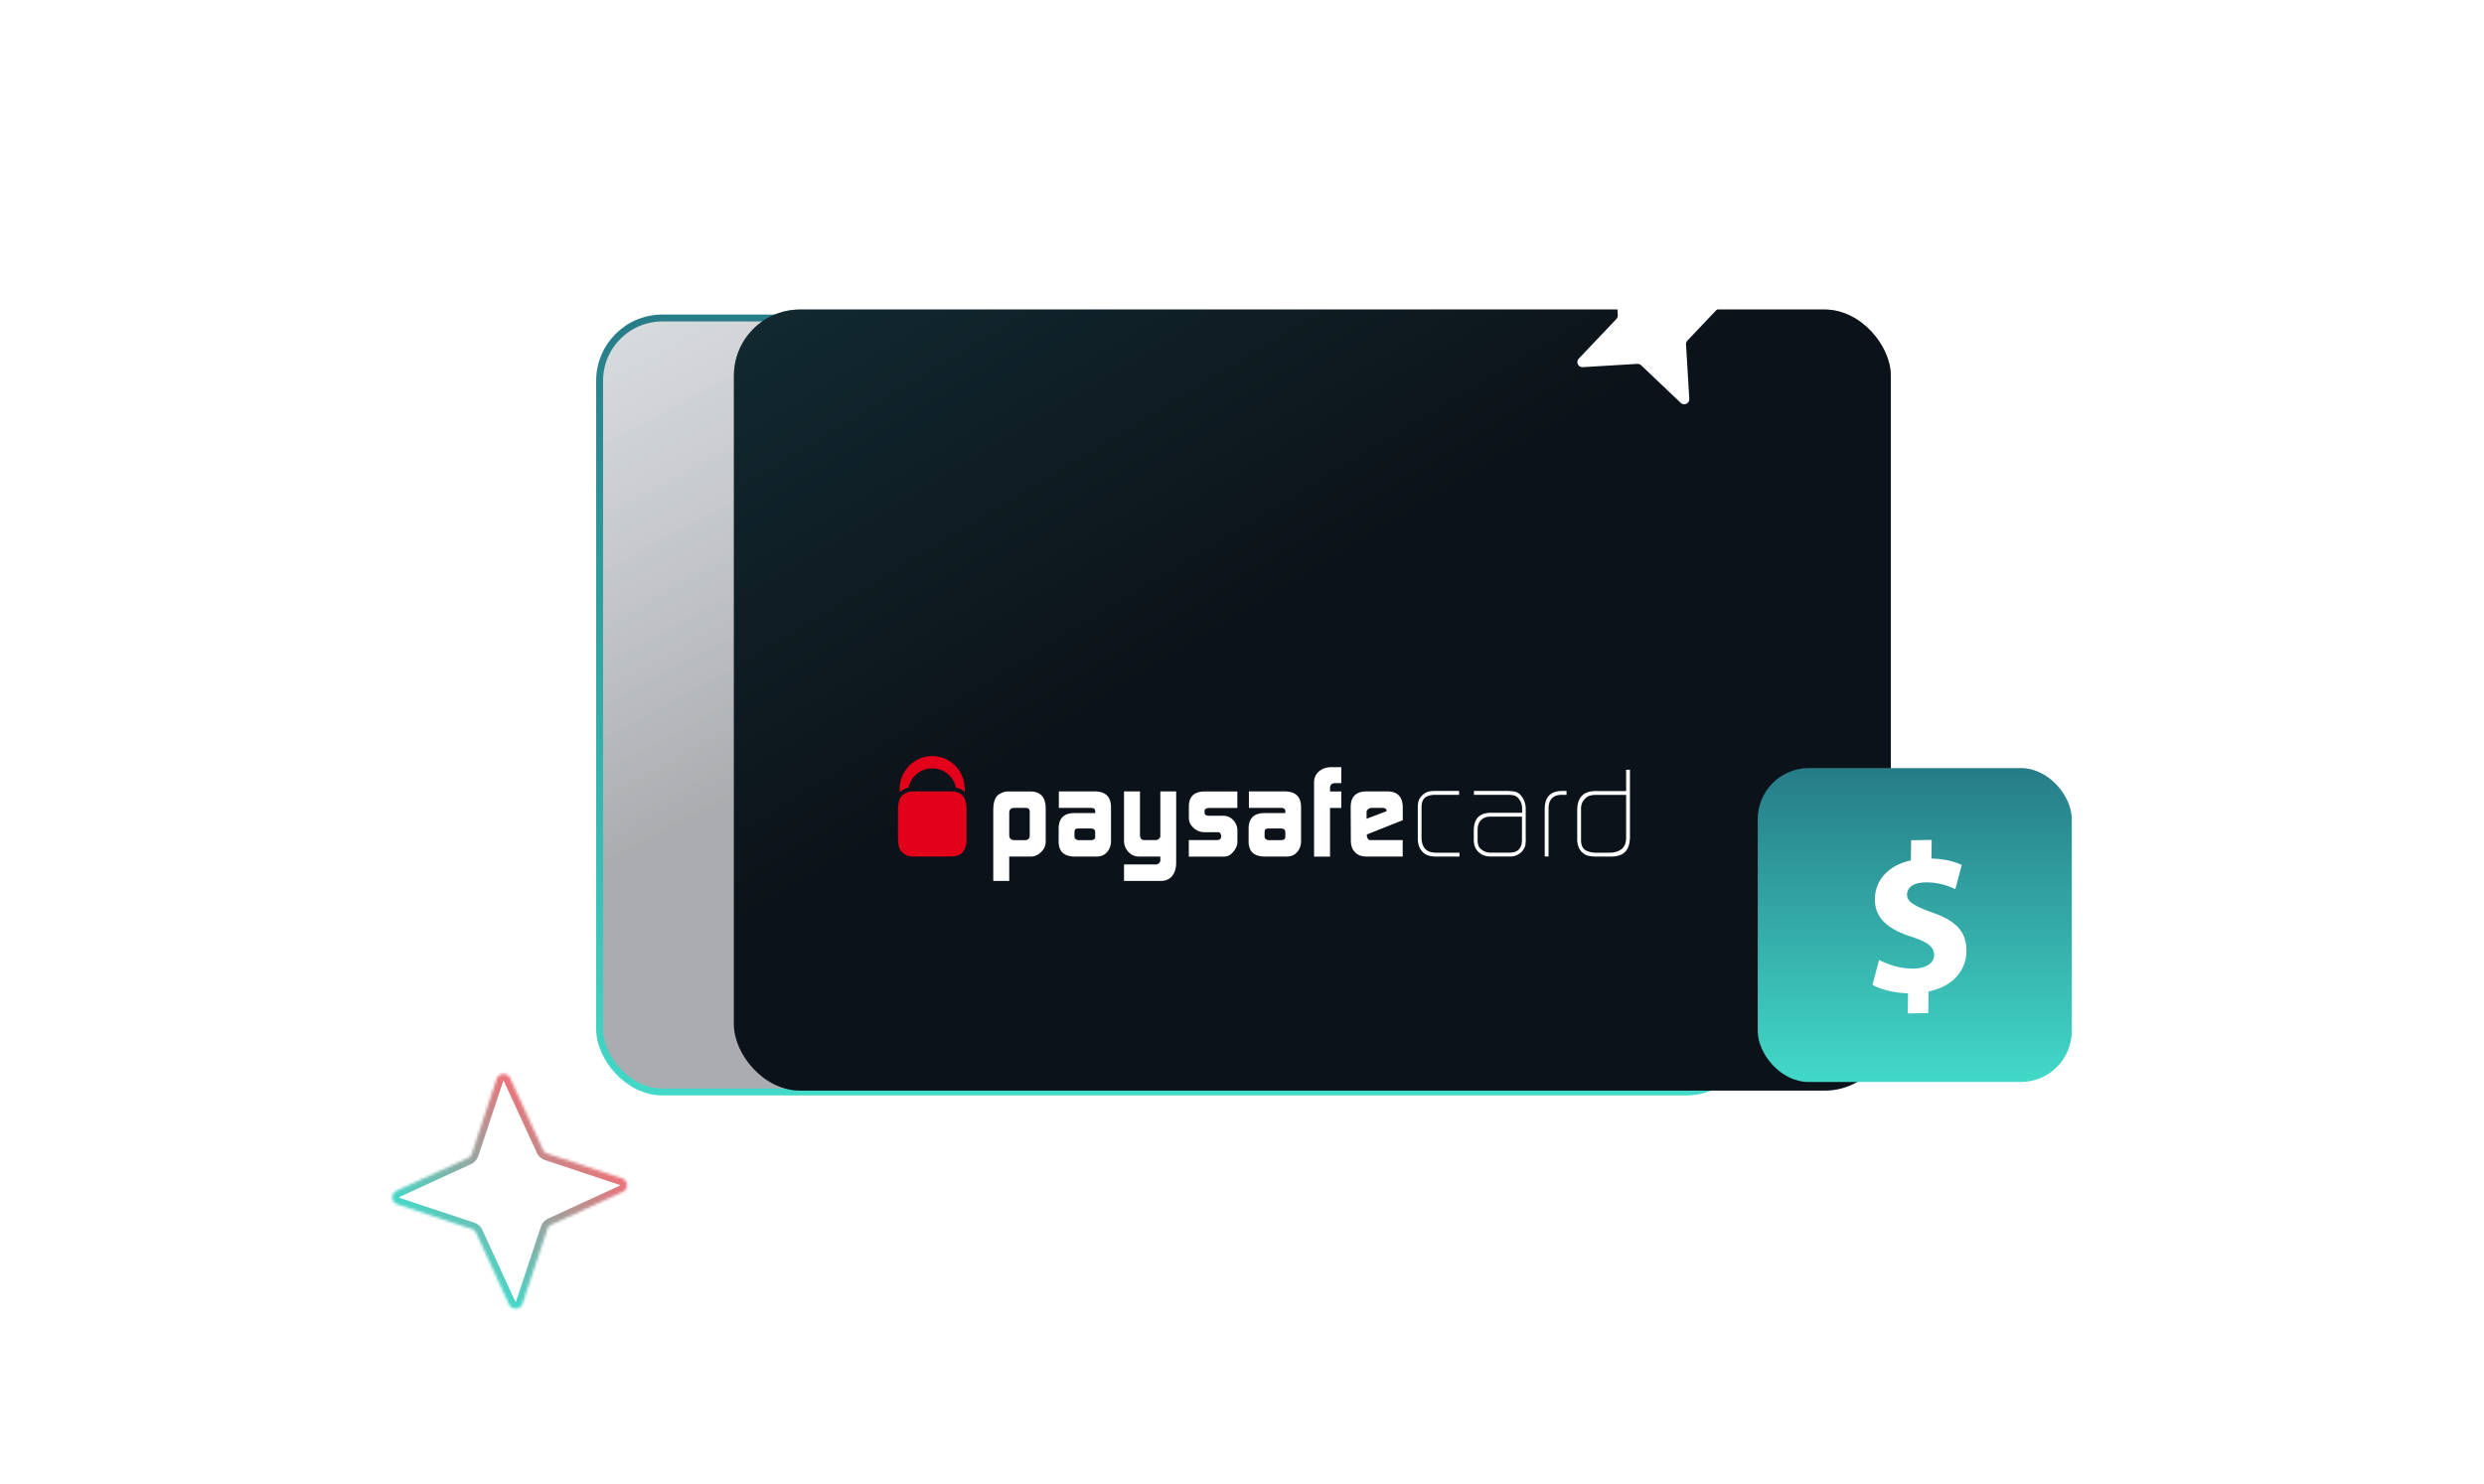 <svg width="900" height="538" fill="none" xmlns="http://www.w3.org/2000/svg"><rect x="217.25" y="115.25" width="416.5" height="280.5" rx="22.75" fill="url(#a)" fill-opacity=".35" stroke="url(#b)" stroke-width="2.5"/><g filter="url(#c)"><rect x="265.912" y="154.406" width="419.18" height="283.07" rx="24" fill="#0C1219"/><rect x="265.912" y="154.406" width="419.18" height="283.07" rx="24" fill="url(#d)" fill-opacity=".35"/></g><path d="M373.121 294.232c-.026-.923-.471-1.397-1.308-1.423h-4.502c-1.073.052-1.623.659-1.649 1.766v8.145c.026 1.134.628 1.714 1.806 1.767h4.109c.419 0 .785-.158 1.073-.475.288-.237.445-.553.445-.949v-8.831h.026zm-13.217-1.133c.026-2.03.471-3.586 1.361-4.64.445-.448 1.021-.817 1.727-1.134.733-.316 1.414-.474 2.094-.474h8.245c3.638.026 5.496 2.03 5.548 6.01v12.258c-.026 1.424-.576 2.637-1.649 3.665-1.047 1.08-2.303 1.634-3.768 1.66h-7.8v8.832h-5.784v-26.177M389.322 303.301c0 .343.157.606.471.817.262.237.628.369 1.047.369h4.423c.995 0 1.518-.395 1.545-1.186v-1.661c0-.923-.524-1.371-1.597-1.371h-4.397c-.576 0-.968.106-1.204.29-.209.211-.314.633-.314 1.266v1.476h.026zm7.486-9.2c.026-.897-.498-1.318-1.545-1.292h-11.62v-5.984h13.086c3.821.053 5.758 1.924 5.81 5.588v12.496c-.026 1.582-.523 2.873-1.439 3.928-.969 1.081-2.225 1.608-3.769 1.608h-7.904c-3.848-.027-5.81-1.793-5.863-5.325v-4.824c.026-3.691 1.885-5.563 5.601-5.615h7.669v-.58M418.766 313.318c.445-.026.864-.184 1.178-.501.314-.29.471-.606.471-.949v-1.423h-7.38c-.969 0-1.728-.132-2.304-.369-.602-.238-1.203-.633-1.832-1.239-.575-.633-.994-1.292-1.256-1.977-.262-.633-.393-1.424-.393-2.399v-17.636h5.785v15.738c0 1.265.523 1.898 1.544 1.898h4.083c.497 0 .916-.158 1.256-.475.34-.29.497-.606.497-1.002v-16.159h5.732v26.019c-.026 1.924-.523 3.479-1.466 4.639-.968 1.16-2.277 1.767-3.952 1.793H407.25v-5.984h11.516M430.675 304.46h10.286c.942-.026 1.439-.421 1.466-1.133v-.527c0-.159-.053-.317-.131-.501-.236-.448-.524-.686-.838-.686h-5.103c-1.518-.026-2.801-.553-3.9-1.581-1.099-.949-1.649-2.083-1.701-3.454v-4.429c.052-3.479 1.936-5.245 5.627-5.298h11.934v5.984h-10.102c-1.178 0-1.78.369-1.78 1.107v.58c0 .765.602 1.134 1.832 1.134h5.078c1.361.026 2.512.553 3.481 1.581.968 1.028 1.465 2.241 1.518 3.665v4.349c-.027 1.213-.602 2.452-1.675 3.664-.524.607-1.074 1.002-1.597 1.239-.55.211-1.309.317-2.277.317h-12.066v-6.011M458.183 303.301c0 .343.157.606.471.817.261.237.602.369 1.047.369h4.449c.995 0 1.518-.395 1.544-1.186v-1.661c0-.923-.523-1.371-1.596-1.371h-4.397c-.576 0-.969.106-1.204.29-.21.211-.314.633-.314 1.266v1.476zm7.511-9.2c.026-.897-.497-1.318-1.57-1.292h-11.621v-5.984h13.086c3.822.053 5.758 1.924 5.811 5.588v12.496c-.026 1.582-.524 2.873-1.44 3.928-.968 1.081-2.224 1.608-3.769 1.608h-7.93c-3.847-.027-5.81-1.793-5.863-5.325v-4.824c.027-3.691 1.885-5.563 5.601-5.615h7.695v-.58M476.111 283.451c.026-1.608.628-2.9 1.779-3.875 1.126-.976 2.591-1.503 4.423-1.529h3.665v5.773h-2.225c-1.23.026-1.832.606-1.858 1.766v1.265h4.083v5.984h-4.083v17.636h-5.784v-27.02M502.388 293.995v-.132a.938.938 0 00-.367-.764c-.261-.185-.602-.29-.994-.29h-4.031c-.523 0-.942.158-1.256.448-.393.264-.602.633-.602 1.081v2.399l7.25-2.742zm-7.145 8.436v.369c0 .474.13.87.366 1.133.183.343.419.528.759.528h11.856v5.984h-12.615c-1.152 0-2.041-.106-2.67-.317a5.065 5.065 0 01-1.858-1.133c-.628-.633-1.073-1.265-1.282-1.951-.236-.685-.367-1.608-.367-2.741l-.052-11.969c.052-3.611 1.937-5.456 5.627-5.509h7.773c3.586.053 5.418 1.977 5.47 5.72v4.719l-13.007 5.167zM520.499 310.444c-.864 0-1.675-.079-2.408-.237-.759-.132-1.518-.474-2.277-1.081-.785-.685-1.335-1.476-1.649-2.346-.314-.844-.471-1.819-.471-2.873v-11.125c-.026-.896.053-1.714.262-2.399.183-.685.602-1.371 1.23-2.03.707-.685 1.413-1.16 2.172-1.397.733-.184 1.545-.29 2.461-.29h8.846v1.397h-8.637c-1.518 0-2.722.317-3.612.949-.89.686-1.361 1.872-1.361 3.559v11.151c0 .791.131 1.555.367 2.294.235.711.654 1.37 1.23 1.924.628.474 1.256.791 1.858.896a9.902 9.902 0 002.042.211h8.244v1.397h-8.297M551.435 295.972h-11.594c-1.387.026-2.486.474-3.272 1.291-.811.844-1.204 2.004-1.204 3.48v3.559c0 .685.079 1.318.21 1.898.157.606.497 1.134 1.073 1.582.994.843 2.12 1.239 3.324 1.239h7.04c2.932-.027 4.423-1.582 4.423-4.693v-8.356zm1.388 8.04c0 .896-.079 1.687-.184 2.373-.183.764-.575 1.476-1.151 2.161-1.204 1.292-2.722 1.925-4.502 1.872h-6.91c-1.805 0-3.245-.527-4.37-1.608-1.152-1.055-1.728-2.531-1.728-4.429v-3.585c.053-4.06 2.068-6.142 6.02-6.221h11.49v-1.582c0-1.292-.367-2.425-1.126-3.401-.471-.632-1.02-1.054-1.649-1.265a8.868 8.868 0 00-2.146-.264h-12.536v-1.397h11.856c1.099 0 2.067.079 2.957.237.445.079.864.264 1.257.528.418.237.785.606 1.125 1.08 1.073 1.398 1.597 2.979 1.57 4.772v10.729M565.804 288.063c-3.219.053-4.815 1.819-4.737 5.299v17.056h-1.387v-17.03c-.052-4.481 2.041-6.722 6.36-6.722h1.544v1.397h-1.78M589.176 288.09h-10.94c-.785 0-1.492.079-2.12.264-.654.158-1.308.554-1.91 1.213-.576.606-.943 1.212-1.1 1.792-.209.607-.288 1.318-.261 2.162v10.887c0 1.819.523 3.032 1.57 3.691.523.316 1.099.527 1.727.685a8.868 8.868 0 002.146.264h4.764c1.78 0 3.245-.422 4.371-1.239 1.125-.791 1.701-2.135 1.753-4.06V288.09zm1.361 15.738c-.131 4.508-2.486 6.722-7.092 6.617h-5.13c-1.073 0-2.042-.105-2.906-.29-.889-.237-1.727-.764-2.538-1.608-.602-.765-.995-1.529-1.152-2.32a8.366 8.366 0 01-.262-2.61v-10.123c.053-4.56 2.356-6.854 6.858-6.801h10.861v-7.724h1.387v24.859" fill="#fff"/><path d="M327.816 285.928a5.479 5.479 0 011.361-.448c.837-4.007 4.371-7.012 8.584-7.012a8.756 8.756 0 018.585 7.012c1.309.237 2.382.764 3.193 1.555.026-.764 0-1.502-.078-2.214-.524-6.063-5.575-10.808-11.726-10.808-6.307.026-11.463 5.061-11.725 11.388a18.53 18.53 0 00-.026 1.713 6.865 6.865 0 011.832-1.186z" fill="#E3001B"/><path d="M344.645 286.825h-14.107c-.68 0-1.387.158-2.093.474-.707.317-1.283.686-1.728 1.134-.864 1.054-1.335 2.61-1.361 4.64v11.098c.026 2.03.471 3.585 1.361 4.639.471.449 1.021.818 1.728 1.134.732.316 1.439.474 2.093.474h14.107c3.638-.026 5.497-2.056 5.549-6.036v-11.52c-.052-3.981-1.911-6.011-5.549-6.037z" fill="#E3001B"/><rect x="636.863" y="278.364" width="113.783" height="113.783" rx="18.501" fill="url(#e)"/><path d="M691.207 367.309l.1-7.309c-5.088-.138-10.007-1.432-12.874-3.068l2.403-9.043c3.167 1.709 7.629 3.24 12.568 3.151 4.334-.082 7.317-1.827 7.362-4.903.041-2.921-2.365-4.725-7.963-6.544-8.091-2.617-13.587-6.364-13.486-13.823.093-6.769 4.875-12.164 13.027-13.931l.1-7.309 7.446-.137-.093 6.768c5.088.137 8.492 1.151 10.984 2.334l-2.321 8.733c-1.964-.809-5.436-2.515-10.91-2.414-4.938.094-6.563 2.273-6.595 4.427-.034 2.54 2.603 4.105 9.029 6.446 9.001 3.063 12.589 7.224 12.495 14.148-.094 6.848-4.958 12.779-13.72 14.481l-.107 7.846-7.446.138.001.009zM610.875 124.805l1.187 19.755c.099 1.656-1.882 2.592-3.103 1.444l-14.351-13.626a1.853 1.853 0 00-1.378-.503l-19.755 1.187c-1.656.099-2.592-1.882-1.444-3.103l13.626-14.351c.347-.362.529-.861.503-1.378l-1.187-19.755c-.099-1.656 1.882-2.592 3.103-1.444l14.352 13.626c.361.347.861.529 1.378.503l19.754-1.187c1.656-.099 2.592 1.882 1.445 3.103l-13.627 14.351a1.853 1.853 0 00-.503 1.378z" fill="#fff"/><mask id="g" fill="#fff"><path d="M198.309 418.096l27.024 8.976c2.265.754 2.456 3.901.27 4.918l-25.877 11.886a2.666 2.666 0 00-1.408 1.572l-8.977 27.024c-.753 2.265-3.9 2.456-4.917.27l-11.886-25.877a2.668 2.668 0 00-1.572-1.408l-27.024-8.977c-2.265-.753-2.457-3.9-.271-4.917l25.877-11.886a2.667 2.667 0 001.409-1.572l8.976-27.024c.754-2.265 3.901-2.457 4.918-.271l11.886 25.877a2.664 2.664 0 001.572 1.409z"/></mask><path d="M198.309 418.096l-.811 2.364.011.004.012.004.788-2.372zm27.024 8.976l.789-2.372h-.001l-.788 2.372zm.27 4.918l1.044 2.272.011-.006-1.055-2.266zm-25.877 11.886l1.033 2.276.011-.005-1.044-2.271zm-1.408 1.572l-2.365-.811-.004.011-.003.012 2.372.788zm-8.977 27.024l2.373.789v-.001l-2.373-.788zm-4.917.27l-2.272 1.044.005.011 2.267-1.055zm-11.886-25.877l-2.277 1.033.005.011 2.272-1.044zm-1.572-1.408l.811-2.365-.012-.004-.011-.003-.788 2.372zm-27.024-8.977l-.789 2.373h.001l.788-2.373zm-.271-4.917l-1.043-2.272-.011.005 1.054 2.267zm25.877-11.886l-1.032-2.277-.011.005 1.043 2.272zm1.409-1.572l2.365.811.003-.012.004-.011-2.372-.788zm8.976-27.024l-2.372-.789v.001l2.372.788zm4.918-.271l2.272-1.043-.006-.011-2.266 1.054zm11.886 25.877l2.276-1.032-.005-.011-2.271 1.043zm.784 3.781l27.024 8.977 1.576-4.745-27.024-8.977-1.576 4.745zm27.023 8.976a.216.216 0 01.059.028.057.057 0 01.011.011.182.182 0 01.027.092.175.175 0 01-.016.094.05.05 0 01-.012.014.228.228 0 01-.064.04l2.109 4.533c4.238-1.971 3.874-8.089-.536-9.556l-1.578 4.744zm.016.274l-25.877 11.886 2.087 4.543 25.877-11.885-2.087-4.544zm-25.866 11.881a5.164 5.164 0 00-2.741 3.038l4.73 1.621c.027-.078.07-.103.076-.106l-2.065-4.553zm-2.748 3.061l-8.977 27.024 4.745 1.576 8.977-27.024-4.745-1.576zm-8.977 27.023a.2.2 0 01-.027.059.057.057 0 01-.011.011.187.187 0 01-.093.027.174.174 0 01-.093-.016.071.071 0 01-.015-.012.238.238 0 01-.039-.064l-4.534 2.109c1.972 4.238 8.089 3.874 9.557-.536l-4.745-1.578zm-.273.016l-11.886-25.877-4.544 2.087 11.886 25.877 4.544-2.087zm-11.881-25.866a5.166 5.166 0 00-3.038-2.741l-1.622 4.73c.078.027.104.07.106.076l4.554-2.065zm-3.061-2.748l-27.024-8.977-1.576 4.745 27.024 8.977 1.576-4.745zm-27.023-8.977a.2.2 0 01-.059-.027.057.057 0 01-.011-.011.185.185 0 01-.028-.093.178.178 0 01.017-.093c.002-.005.006-.009.011-.015a.277.277 0 01.065-.039l-2.109-4.534c-4.238 1.972-3.874 8.089.536 9.557l1.578-4.745zm-.016-.273l25.877-11.886-2.087-4.544-25.877 11.886 2.087 4.544zm25.866-11.881a5.17 5.17 0 002.741-3.038l-4.73-1.622c-.027.078-.071.104-.076.106l2.065 4.554zm2.748-3.061l8.977-27.024-4.745-1.576-8.977 27.024 4.745 1.576zm8.976-27.023a.216.216 0 01.028-.059.057.057 0 01.011-.011.18.18 0 01.092-.028c.05-.002.082.01.094.017a.034.034 0 01.014.011c.005.006.021.024.04.065l4.533-2.109c-1.971-4.238-8.089-3.874-9.556.536l4.744 1.578zm.274-.016l11.886 25.877 4.543-2.087-11.885-25.877-4.544 2.087zm11.881 25.866a5.162 5.162 0 003.038 2.74l1.621-4.729c-.078-.027-.103-.071-.106-.076l-4.553 2.065z" fill="url(#f)" mask="url(#g)"/><defs><linearGradient id="a" x1="216" y1="34.5" x2="333" y2="255" gradientUnits="userSpaceOnUse"><stop stop-color="#647282" stop-opacity=".43"/><stop offset="1" stop-color="#0C1219"/></linearGradient><linearGradient id="b" x1="425.5" y1="114" x2="425.5" y2="397" gradientUnits="userSpaceOnUse"><stop stop-color="#267C87"/><stop offset="1" stop-color="#42D9C8"/></linearGradient><linearGradient id="d" x1="265.912" y1="74.886" x2="399.967" y2="296.02" gradientUnits="userSpaceOnUse"><stop stop-color="#1F6C75"/><stop offset="1" stop-color="#0C1219"/></linearGradient><linearGradient id="e" x1="693.755" y1="278.364" x2="693.755" y2="392.147" gradientUnits="userSpaceOnUse"><stop stop-color="#267C87"/><stop offset="1" stop-color="#42D9C8"/></linearGradient><linearGradient id="f" x1="205.242" y1="408.773" x2="164.032" y2="454.78" gradientUnits="userSpaceOnUse"><stop stop-color="#ED7177"/><stop offset="1" stop-color="#42D9C8"/></linearGradient><filter id="c" x="198.672" y="44.936" width="553.66" height="417.55" filterUnits="userSpaceOnUse" color-interpolation-filters="sRGB"><feFlood flood-opacity="0" result="BackgroundImageFix"/><feColorMatrix in="SourceAlpha" values="0 0 0 0 0 0 0 0 0 0 0 0 0 0 0 0 0 0 127 0" result="hardAlpha"/><feOffset dy="-42.23"/><feGaussianBlur stdDeviation="33.62"/><feComposite in2="hardAlpha" operator="out"/><feColorMatrix values="0 0 0 0 0 0 0 0 0 0 0 0 0 0 0 0 0 0 0.25 0"/><feBlend in2="BackgroundImageFix" result="effect1_dropShadow_11999_13876"/><feBlend in="SourceGraphic" in2="effect1_dropShadow_11999_13876" result="shape"/></filter></defs></svg>